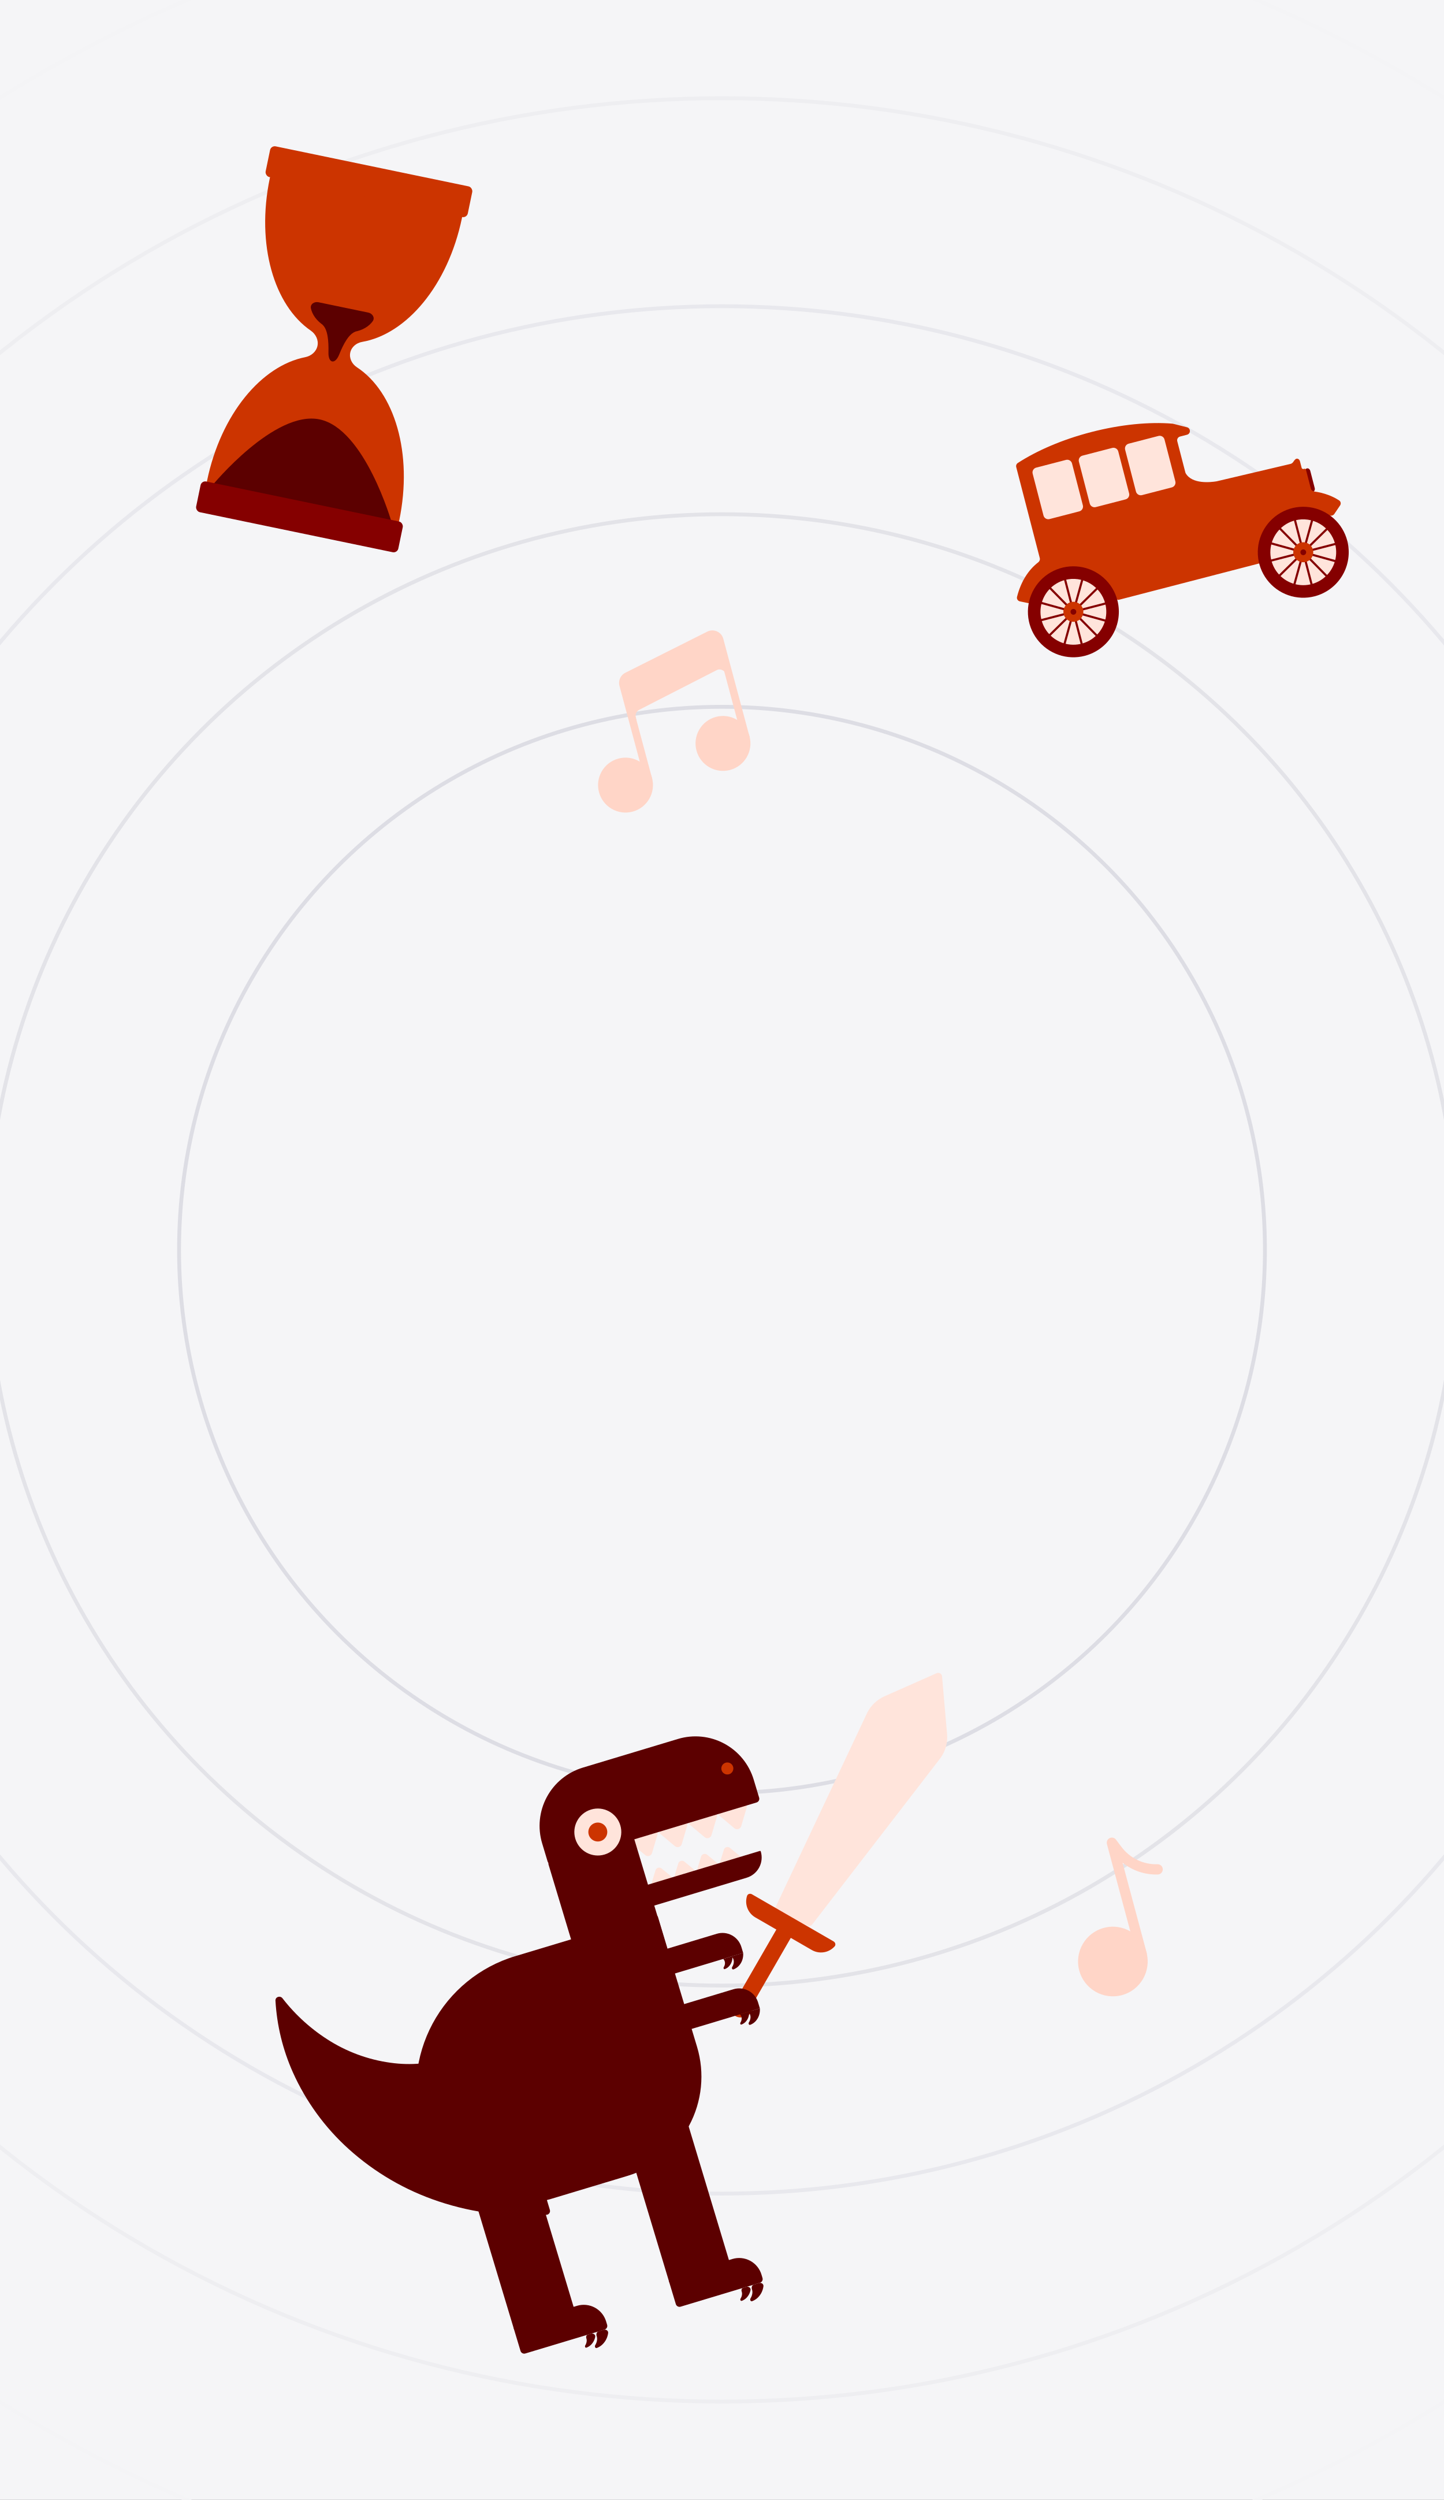 <svg width="375" height="649" viewBox="0 0 375 649" fill="none" xmlns="http://www.w3.org/2000/svg">
<rect x="0" y="0" width="375" height="649" fill="#808080" stroke="none"/>
<g clip-path="url(#clip0_4305_8441)">
<g clip-path="url(#clip1_4305_8441)">
<rect width="375" height="649" fill="#F5F5F7"/>
<circle cx="187.5" cy="324.5" r="353" stroke="#F4F4F6"/>
<circle cx="187.5" cy="324.5" r="353" stroke="#F4F4F6"/>
<circle cx="187.5" cy="324.5" r="299" stroke="#EEEEF1"/>
<circle cx="187.5" cy="324.5" r="245" stroke="#E8E8ED"/>
<circle cx="187.5" cy="324.5" r="191" stroke="#E3E3E8"/>
<circle cx="187.5" cy="324.5" r="141" stroke="#DDDDE4"/>
<path d="M169.328 201.984C170.347 205.787 168.09 209.696 164.287 210.715C160.484 211.734 156.575 209.477 155.556 205.674C154.537 201.871 156.794 197.962 160.597 196.943C164.4 195.924 168.309 198.181 169.328 201.984Z" fill="#FFD5C7"/>
<path d="M194.642 191.163C195.661 194.966 193.404 198.875 189.601 199.894C185.798 200.913 181.889 198.656 180.87 194.853C179.851 191.05 182.108 187.141 185.911 186.122C189.714 185.103 193.623 187.36 194.642 191.163Z" fill="#FFD5C7"/>
<path d="M185.943 166.36C185.782 165.759 185.11 165.458 184.554 165.737L163.277 176.415C162.861 176.624 162.649 177.097 162.769 177.547L169.417 202.355L167.52 202.864L160.872 178.055C160.511 176.705 161.147 175.287 162.397 174.66L183.673 163.981C185.341 163.144 187.357 164.049 187.84 165.852L194.716 191.512L192.819 192.021L185.943 166.36Z" fill="#FFD5C7"/>
<path d="M165.114 186.3L165.28 186.92L164.552 187.653L162.231 176.577L186.015 164.563L189.809 175.615C188.806 175.139 188.079 173.91 186.974 173.8C186.71 173.774 186.434 173.82 186.176 173.953L166.016 184.269C165.274 184.649 164.898 185.495 165.114 186.3Z" fill="#FFD5C7"/>
<path d="M297.737 506.907C299.03 511.73 296.168 516.686 291.345 517.979C286.523 519.271 281.566 516.409 280.273 511.586C278.981 506.764 281.843 501.807 286.666 500.515C291.488 499.223 296.445 502.084 297.737 506.907Z" fill="#FFD5C7"/>
<path d="M295.198 507.621L287.463 478.752L287.449 478.694C287.317 478.097 287.61 477.482 288.165 477.211C288.737 476.932 289.427 477.097 289.811 477.605L291.266 479.531C293.467 482.444 296.945 484.109 300.594 483.995C301.329 483.972 301.944 484.549 301.967 485.284C301.99 486.019 301.412 486.633 300.677 486.656C297.317 486.761 294.075 485.647 291.514 483.584L297.771 506.932C297.961 507.642 297.539 508.372 296.829 508.562C296.119 508.753 295.389 508.331 295.198 507.621Z" fill="#FFD5C7"/>
</g>
<path d="M70.066 46.265C71.475 39.468 84.624 46.987 94.991 49.036C105.357 51.085 121.21 50.593 119.962 56.614C116.331 74.12 105.548 86.772 94.051 88.76C92.557 89.019 91.266 90.07 90.958 91.555C90.65 93.04 91.416 94.518 92.684 95.35C102.441 101.747 107.303 117.644 103.672 135.149C102.262 141.947 89.113 134.428 78.747 132.379C68.38 130.331 52.526 130.821 53.775 124.801C57.361 107.51 67.925 94.953 79.262 92.73C80.803 92.427 82.128 91.329 82.447 89.79C82.766 88.252 81.988 86.717 80.694 85.826C71.177 79.278 66.48 63.555 70.066 46.265Z" fill="#CC3400"/>
<path d="M82.991 108.882C94.751 111.321 101.704 135.604 101.704 135.604L55.194 125.957C55.194 125.957 71.231 106.443 82.991 108.882Z" fill="#5C0000"/>
<rect x="70.387" y="37.746" width="53.621" height="8.143" rx="1.241" transform="rotate(11.717 70.387 37.746)" fill="#CC3400"/>
<rect x="52.341" y="124.755" width="53.621" height="8.143" rx="1.241" transform="rotate(11.717 52.341 124.755)" fill="#850000"/>
<path d="M95.636 81.153C96.718 81.377 97.434 82.475 96.799 83.378C96.694 83.528 96.58 83.673 96.458 83.815C95.877 84.484 95.113 85.043 94.21 85.461C93.308 85.878 92.283 86.145 91.195 86.247C90.107 86.348 88.978 86.283 87.871 86.053C86.764 85.823 85.701 85.435 84.744 84.909C83.786 84.383 82.952 83.73 82.29 82.988C81.627 82.246 81.149 81.43 80.882 80.584C80.826 80.406 80.78 80.227 80.743 80.048C80.52 78.966 81.613 78.244 82.695 78.468L89.165 79.811L95.636 81.153Z" fill="#5C0000"/>
<path d="M85.297 91.522C85.363 88.438 85.125 85.509 83.717 84.266L92.388 86.064C90.604 86.657 89.211 89.242 88.077 92.067C87.025 94.688 85.236 94.346 85.297 91.522Z" fill="#5C0000"/>
<path d="M339.145 121.737C339.56 121.373 340.131 121.704 340.269 122.238L341.424 126.699C341.563 127.234 341.235 127.804 340.684 127.766C339.614 127.693 338.68 126.991 338.291 125.489C337.899 123.975 338.275 122.5 339.145 121.737Z" fill="#850000"/>
<path d="M341.284 127.597C340.869 127.54 340.522 127.245 340.417 126.84L339.151 121.952C339.1 121.754 338.895 121.632 338.71 121.719C338.453 121.84 338.102 121.738 338.031 121.463L337.585 119.74C337.443 119.19 336.849 118.859 336.421 119.232C336.387 119.261 336.354 119.292 336.322 119.323C336.174 119.467 336.046 119.628 335.939 119.802C335.758 120.099 335.499 120.357 335.16 120.437L315.942 124.962C314.39 125.218 309.588 125.752 307.92 122.878C307.879 122.809 307.85 122.733 307.83 122.655L305.732 114.553C305.594 114.019 305.915 113.473 306.449 113.334L308.259 112.866C309.261 112.606 309.257 111.182 308.253 110.928L304.631 110.013C304.578 109.999 304.524 109.99 304.47 109.986C298.477 109.496 291.086 110.18 283.341 112.185C275.863 114.122 269.269 116.988 264.324 120.198C263.968 120.429 263.805 120.862 263.912 121.273L270.027 144.891C270.133 145.299 269.969 145.726 269.634 145.983C267.005 147.999 265.105 151.062 264.119 154.954C263.984 155.489 264.334 156.02 264.874 156.132L267.165 156.607C267.709 156.72 268.238 156.366 268.381 155.829C268.578 155.09 268.829 154.367 269.133 153.665C269.361 153.139 270.002 152.956 270.496 153.247L285.202 161.904C285.678 162.184 286.291 162.025 286.571 161.549L286.836 161.099C287.787 159.484 288.364 157.688 288.539 155.843C288.599 155.212 289.585 154.911 289.916 155.452C290.052 155.674 290.318 155.781 290.57 155.716L327.26 146.215C330.381 145.406 333.123 143.537 335.019 140.929C336.712 138.598 337.635 135.806 337.674 132.942C337.682 132.38 338.114 131.897 338.676 131.92C341.116 132.019 343.416 132.754 345.01 133.715C345.513 134.017 346.188 133.919 346.516 133.433L348.003 131.234C348.294 130.804 348.21 130.22 347.779 129.931C346.098 128.802 343.823 127.948 341.284 127.597Z" fill="#CC3400"/>
<path d="M296.575 128.542L304.306 126.54C304.995 126.362 305.409 125.659 305.231 124.97L302.417 114.105C302.239 113.416 301.536 113.002 300.847 113.181L293.115 115.183C292.427 115.361 292.013 116.064 292.191 116.753L295.004 127.618C295.183 128.307 295.886 128.72 296.575 128.542Z" fill="#FFE4DB"/>
<path d="M284.57 131.651L292.301 129.649C292.99 129.47 293.404 128.767 293.226 128.078L290.412 117.214C290.234 116.525 289.531 116.111 288.842 116.289L281.111 118.291C280.422 118.47 280.008 119.173 280.186 119.862L282.999 130.726C283.178 131.415 283.881 131.829 284.57 131.651Z" fill="#FFE4DB"/>
<path d="M272.559 134.761L280.291 132.759C280.98 132.58 281.393 131.877 281.215 131.188L278.402 120.324C278.223 119.635 277.52 119.221 276.831 119.399L269.1 121.401C268.411 121.58 267.997 122.283 268.175 122.972L270.989 133.836C271.167 134.525 271.87 134.939 272.559 134.761Z" fill="#FFE4DB"/>
<path d="M281.484 169.381C287.308 167.872 290.807 161.928 289.299 156.104C287.791 150.28 281.847 146.781 276.023 148.29C270.199 149.798 266.7 155.742 268.208 161.566C269.716 167.39 275.66 170.889 281.484 169.381Z" fill="#FFE4DB"/>
<path d="M341.296 153.616C347.12 152.108 350.619 146.164 349.111 140.34C347.603 134.516 341.659 131.017 335.835 132.525C330.01 134.034 326.512 139.977 328.02 145.802C329.528 151.626 335.472 155.124 341.296 153.616Z" fill="#FFE4DB"/>
<path d="M281.713 170.268C279.452 170.853 277.068 170.755 274.862 169.986C272.657 169.216 270.729 167.81 269.323 165.945C267.917 164.08 267.095 161.84 266.962 159.508C266.829 157.176 267.39 154.857 268.575 152.844C269.76 150.831 271.515 149.215 273.619 148.199C275.722 147.184 278.079 146.815 280.393 147.139C282.706 147.464 284.871 148.467 286.614 150.022C288.357 151.576 289.6 153.613 290.185 155.874C290.967 158.906 290.514 162.125 288.926 164.823C287.337 167.521 284.743 169.479 281.713 170.268ZM276.61 150.559C274.973 150.983 273.499 151.883 272.373 153.145C271.248 154.406 270.522 155.973 270.287 157.648C270.052 159.322 270.319 161.028 271.054 162.551C271.789 164.074 272.959 165.344 274.416 166.202C275.873 167.059 277.552 167.466 279.24 167.369C280.928 167.273 282.549 166.678 283.899 165.66C285.249 164.642 286.267 163.247 286.824 161.651C287.381 160.054 287.452 158.329 287.028 156.692C286.457 154.499 285.04 152.621 283.087 151.472C281.134 150.322 278.804 149.994 276.61 150.559Z" fill="#850000"/>
<path d="M276.087 147.429L275.553 147.568L281.424 170.242L281.958 170.104L276.087 147.429Z" fill="#850000"/>
<path d="M281.615 147.472L275.362 170.045L275.894 170.192L282.147 147.62L281.615 147.472Z" fill="#850000"/>
<path d="M286.912 150.425L270.214 166.85L270.601 167.243L287.299 150.818L286.912 150.425Z" fill="#850000"/>
<path d="M290.023 155.633L267.349 161.504L267.487 162.038L290.161 156.167L290.023 155.633Z" fill="#850000"/>
<path d="M267.543 155.443L267.396 155.975L289.968 162.227L290.115 161.695L267.543 155.443Z" fill="#850000"/>
<path d="M270.74 150.291L270.347 150.677L286.769 167.378L287.162 166.991L270.74 150.291Z" fill="#850000"/>
<path d="M277.89 156.657C278.265 156.508 278.673 156.459 279.075 156.515L279.246 156.545C279.641 156.631 280.007 156.817 280.31 157.087L280.435 157.207C280.716 157.497 280.917 157.856 281.019 158.248L281.065 158.475C281.148 159.007 281.045 159.554 280.77 160.023C280.495 160.491 280.067 160.847 279.562 161.033L279.341 161.103C278.948 161.205 278.537 161.203 278.147 161.099L277.981 161.048C277.598 160.915 277.258 160.685 276.991 160.382L276.881 160.248C276.602 159.878 276.439 159.434 276.412 158.971L276.409 158.797C276.415 158.394 276.526 157.998 276.732 157.649L276.825 157.502C277.054 157.171 277.366 156.902 277.731 156.726L277.89 156.657ZM278.505 157.875C278.362 157.912 278.229 157.981 278.116 158.075L278.009 158.177C277.911 158.288 277.839 158.419 277.798 158.56L277.766 158.703C277.739 158.899 277.77 159.098 277.856 159.276C277.942 159.454 278.078 159.603 278.248 159.703L278.381 159.768C278.517 159.823 278.664 159.848 278.812 159.84L278.958 159.82C279.102 159.79 279.238 159.728 279.356 159.639L279.468 159.543C279.57 159.438 279.649 159.311 279.698 159.171L279.736 159.029C279.764 158.885 279.759 158.736 279.722 158.592C279.664 158.368 279.53 158.172 279.345 158.036L279.262 157.982C279.034 157.848 278.761 157.809 278.505 157.875Z" fill="#CC3400" stroke="#CC3400" stroke-width="0.5"/>
<path d="M341.411 154.809C339.15 155.395 336.766 155.297 334.561 154.527C332.355 153.758 330.427 152.352 329.021 150.487C327.615 148.622 326.793 146.382 326.66 144.05C326.527 141.718 327.088 139.399 328.273 137.386C329.458 135.373 331.213 133.757 333.317 132.741C335.42 131.726 337.778 131.357 340.091 131.681C342.404 132.006 344.569 133.009 346.312 134.563C348.055 136.118 349.298 138.155 349.883 140.416C350.665 143.448 350.212 146.666 348.624 149.365C347.035 152.063 344.442 154.021 341.411 154.809ZM336.308 135.101C334.671 135.525 333.197 136.425 332.072 137.686C330.946 138.948 330.22 140.515 329.985 142.189C329.751 143.864 330.017 145.57 330.752 147.093C331.487 148.615 332.657 149.886 334.114 150.743C335.571 151.601 337.25 152.007 338.938 151.911C340.626 151.815 342.247 151.22 343.597 150.202C344.947 149.184 345.965 147.789 346.522 146.192C347.079 144.596 347.15 142.87 346.726 141.234C346.155 139.04 344.738 137.163 342.785 136.013C340.832 134.864 338.503 134.536 336.308 135.101Z" fill="#850000"/>
<path d="M335.784 131.971L335.25 132.109L341.121 154.784L341.656 154.645L335.784 131.971Z" fill="#850000"/>
<path d="M341.311 132.013L335.059 154.585L335.59 154.733L341.843 132.16L341.311 132.013Z" fill="#850000"/>
<path d="M346.607 134.964L329.909 151.389L330.296 151.782L346.994 135.357L346.607 134.964Z" fill="#850000"/>
<path d="M349.72 140.175L327.046 146.046L327.184 146.58L349.859 140.709L349.72 140.175Z" fill="#850000"/>
<path d="M327.24 139.985L327.093 140.517L349.665 146.769L349.812 146.237L327.24 139.985Z" fill="#850000"/>
<path d="M330.437 134.834L330.044 135.221L346.466 151.922L346.859 151.535L330.437 134.834Z" fill="#850000"/>
<path d="M337.588 141.199C337.963 141.05 338.372 141.001 338.773 141.057L338.944 141.087C339.339 141.173 339.705 141.359 340.008 141.629L340.134 141.749C340.414 142.039 340.615 142.398 340.717 142.79L340.764 143.017C340.834 143.473 340.769 143.94 340.575 144.359L340.468 144.565C340.193 145.033 339.765 145.389 339.26 145.575L339.039 145.645C338.647 145.747 338.235 145.745 337.845 145.641L337.679 145.59C337.296 145.457 336.956 145.227 336.69 144.924L336.579 144.79C336.3 144.42 336.137 143.976 336.11 143.513L336.107 143.339C336.113 142.936 336.224 142.54 336.43 142.191L336.523 142.044C336.753 141.713 337.065 141.444 337.43 141.268L337.588 141.199ZM338.203 142.417C338.06 142.454 337.927 142.523 337.814 142.617L337.708 142.719C337.609 142.83 337.537 142.961 337.496 143.102L337.464 143.245C337.437 143.441 337.468 143.64 337.554 143.818L337.628 143.946C337.71 144.068 337.819 144.17 337.946 144.245L338.079 144.31C338.215 144.365 338.362 144.39 338.51 144.382C338.707 144.37 338.897 144.3 339.055 144.181L339.166 144.085C339.269 143.98 339.348 143.853 339.396 143.713L339.434 143.571C339.462 143.427 339.457 143.278 339.42 143.134C339.362 142.91 339.228 142.714 339.043 142.578L338.96 142.524C338.732 142.39 338.46 142.351 338.203 142.417Z" fill="#CC3400" stroke="#CC3400" stroke-width="0.5"/>
<path d="M243.243 434.393C243.87 434.115 244.584 434.537 244.644 435.221L245.95 450.183C246.142 452.361 245.56 454.536 244.305 456.327L210.907 499.656C210.628 500.018 210.139 500.145 209.719 499.964L201.876 496.581C201.357 496.357 201.126 495.748 201.367 495.237L225.255 444.575C226.224 442.711 227.799 441.232 229.721 440.382L243.243 434.393Z" fill="#FFE4DB"/>
<path d="M210.824 506.264L196.159 497.801C195.065 497.17 194.267 496.13 193.939 494.91C193.699 494.015 193.727 493.076 194.009 492.208C194.179 491.683 194.802 491.52 195.28 491.796L216.463 504.02C216.942 504.296 217.112 504.917 216.743 505.327C216.132 506.005 215.333 506.499 214.438 506.739C213.218 507.066 211.918 506.895 210.824 506.264Z" fill="#CC3400"/>
<path d="M195.457 520.281C195.456 520.282 195.454 520.281 195.455 520.279L206.566 501.026C206.842 500.547 206.677 499.935 206.198 499.66L204.183 498.5C203.704 498.224 203.094 498.389 202.818 498.867L192.051 517.526C191.936 517.727 191.744 517.872 191.52 517.93C191.177 518.016 190.855 518.17 190.572 518.381C190.289 518.592 190.05 518.857 189.869 519.16C189.688 519.464 189.569 519.8 189.518 520.149C189.467 520.499 189.486 520.855 189.573 521.197L189.707 521.735C189.794 522.077 189.947 522.399 190.158 522.682C190.369 522.966 190.634 523.204 190.937 523.385C191.241 523.566 191.577 523.685 191.927 523.736C192.276 523.787 192.632 523.768 192.975 523.681L193.512 523.547C193.855 523.46 194.177 523.307 194.46 523.096C194.743 522.885 194.982 522.62 195.163 522.317C195.343 522.013 195.463 521.677 195.513 521.327C195.564 520.979 195.546 520.623 195.459 520.282C195.459 520.281 195.458 520.28 195.457 520.281Z" fill="#CC3400"/>
<path d="M190.186 586.484L174.454 591.223C173.926 591.382 173.626 591.94 173.785 592.469L175.51 598.192C175.669 598.721 176.227 599.021 176.755 598.861L197.348 592.658C197.877 592.499 198.176 591.941 198.017 591.412L197.753 590.536C197.523 589.772 197.145 589.061 196.64 588.444C196.135 587.827 195.514 587.315 194.811 586.939C194.108 586.562 193.337 586.328 192.544 586.25C191.75 586.172 190.949 586.252 190.186 586.484Z" fill="#5C0000"/>
<path d="M195.309 597.438C194.926 597.575 194.696 597.039 194.912 596.694C195.162 596.297 195.322 595.85 195.38 595.385C195.428 595.032 195.393 594.673 195.275 594.337C195.119 593.888 195.269 593.281 195.724 593.144L197.114 592.726C197.722 592.543 198.348 592.969 198.258 593.597C198.213 593.916 198.138 594.232 198.035 594.54C197.822 595.18 197.479 595.77 197.026 596.271C196.639 596.71 196.164 597.063 195.631 597.306C195.525 597.354 195.418 597.398 195.309 597.438Z" fill="#5C0000"/>
<path d="M192.633 597.345C192.333 597.452 192.152 597.031 192.323 596.761C192.519 596.45 192.645 596.099 192.692 595.734C192.728 595.457 192.699 595.176 192.607 594.913C192.484 594.561 192.603 594.085 192.96 593.977L193.806 593.722C194.41 593.54 195.035 593.965 194.907 594.582C194.877 594.724 194.84 594.865 194.795 595.003C194.625 595.53 194.349 596.015 193.983 596.43C193.679 596.774 193.305 597.051 192.887 597.241C192.804 597.279 192.719 597.314 192.633 597.345Z" fill="#5C0000"/>
<path d="M189.575 479.75C189.025 479.295 188.189 479.547 187.981 480.23L187.028 483.369C186.796 484.133 187.508 484.847 188.273 484.617L191.755 483.568C192.519 483.338 192.719 482.348 192.103 481.84L189.575 479.75Z" fill="#FFE4DB"/>
<path d="M183.656 481.533C183.106 481.078 182.27 481.33 182.062 482.013L181.109 485.152C180.877 485.916 181.589 486.63 182.354 486.4L185.836 485.351C186.6 485.121 186.8 484.131 186.184 483.623L183.656 481.533Z" fill="#FFE4DB"/>
<path d="M177.738 483.315C177.188 482.86 176.352 483.112 176.144 483.795L175.191 486.934C174.959 487.698 175.671 488.413 176.436 488.182L179.92 487.133C180.684 486.903 180.884 485.913 180.268 485.405L177.738 483.315Z" fill="#FFE4DB"/>
<path d="M171.822 485.098C171.272 484.643 170.436 484.895 170.229 485.577L169.274 488.717C169.041 489.481 169.754 490.196 170.519 489.965L174.003 488.916C174.767 488.686 174.967 487.696 174.351 487.188L171.822 485.098Z" fill="#FFE4DB"/>
<path d="M167.553 481.622C168.166 482.136 169.105 481.853 169.331 481.086L170.755 476.261C171.004 475.415 170.215 474.63 169.371 474.884L164.093 476.474C163.248 476.729 163.024 477.819 163.699 478.386L167.553 481.622Z" fill="#FFE4DB"/>
<path d="M175.274 479.296C175.886 479.81 176.825 479.527 177.051 478.76L178.475 473.935C178.725 473.089 177.936 472.304 177.091 472.558L171.813 474.148C170.969 474.403 170.744 475.493 171.42 476.06L175.274 479.296Z" fill="#FFE4DB"/>
<path d="M182.994 476.97C183.606 477.484 184.545 477.202 184.771 476.435L186.195 471.609C186.445 470.763 185.656 469.979 184.811 470.233L179.533 471.823C178.688 472.077 178.464 473.168 179.14 473.735L182.994 476.97Z" fill="#FFE4DB"/>
<path d="M190.712 474.645C191.324 475.16 192.263 474.877 192.489 474.11L193.915 469.284C194.165 468.439 193.376 467.653 192.531 467.908L187.253 469.498C186.409 469.752 186.184 470.842 186.859 471.41L190.712 474.645Z" fill="#FFE4DB"/>
<path d="M71.537 519.411C71.481 518.426 72.758 518.017 73.362 518.797C76.797 523.232 81.011 527.017 85.808 529.962C90.875 533.066 96.566 535.012 102.473 535.662C107.616 536.234 112.822 535.613 117.687 533.846C121.297 532.519 124.589 530.463 127.36 527.814C127.919 527.279 128.868 527.5 129.092 528.242L142.796 573.735C142.979 574.343 142.557 574.966 141.923 575.01C137.306 575.33 132.669 575.222 128.071 574.687C123.25 574.126 118.501 573.067 113.898 571.527C105.25 568.653 97.293 564.016 90.529 557.909C84.363 552.345 79.428 545.554 76.04 537.972C73.423 532.101 71.901 525.811 71.537 519.411Z" fill="#5C0000"/>
<path d="M175.012 542.81L161.13 546.991C160.601 547.151 160.302 547.708 160.461 548.237L173.746 592.338C173.905 592.867 174.463 593.166 174.992 593.007L188.874 588.825C189.402 588.666 189.702 588.108 189.543 587.579L176.258 543.479C176.099 542.95 175.541 542.65 175.012 542.81Z" fill="#5C0000"/>
<path d="M162.511 492.076C162.352 491.547 162.651 490.989 163.18 490.83L197.329 480.543C197.43 480.513 197.537 480.57 197.567 480.671C197.986 482.062 197.836 483.562 197.149 484.842C196.461 486.121 195.294 487.075 193.903 487.494L164.815 496.257C164.286 496.416 163.728 496.117 163.569 495.588L162.511 492.076Z" fill="#5C0000"/>
<path d="M163.446 476.723L143.125 482.844C142.597 483.004 142.297 483.562 142.456 484.09L151.575 514.361C151.734 514.89 152.292 515.189 152.821 515.03L173.141 508.909C173.67 508.75 173.969 508.192 173.81 507.663L164.692 477.392C164.532 476.864 163.974 476.564 163.446 476.723Z" fill="#5C0000"/>
<path d="M151.356 458.91L176.065 451.467C180.073 450.259 184.397 450.694 188.085 452.674C191.773 454.655 194.523 458.019 195.731 462.028L197.142 466.714C197.302 467.242 197.002 467.8 196.473 467.96L143.453 483.931C142.924 484.09 142.367 483.791 142.207 483.262L140.796 478.576C139.588 474.567 140.023 470.244 142.003 466.556C143.984 462.867 147.348 460.117 151.356 458.91Z" fill="#5C0000"/>
<path d="M133.755 507.879C133.755 507.88 133.757 507.881 133.758 507.88L169.636 497.073C170.164 496.914 170.722 497.213 170.882 497.742L181.014 531.38C183.07 538.208 182.329 545.574 178.954 551.857C175.579 558.139 169.848 562.824 163.019 564.881L143.087 570.885C136.258 572.943 128.891 572.203 122.607 568.828C116.323 565.454 111.637 559.721 109.58 552.892C106.816 543.717 107.811 533.819 112.344 525.377C116.877 516.936 124.577 510.641 133.751 507.877C133.753 507.876 133.754 507.877 133.755 507.879Z" fill="#5C0000"/>
<path d="M157.009 481.469C160.233 480.497 162.059 477.096 161.088 473.872C160.117 470.648 156.716 468.821 153.491 469.792C150.267 470.764 148.441 474.165 149.412 477.389C150.383 480.613 153.784 482.44 157.009 481.469Z" fill="#FFE4DB"/>
<path d="M155.959 477.982C157.258 477.591 157.993 476.221 157.602 474.923C157.211 473.624 155.841 472.889 154.543 473.28C153.245 473.671 152.509 475.041 152.9 476.339C153.291 477.637 154.661 478.373 155.959 477.982Z" fill="#CC3400"/>
<path d="M189.338 460.626C190.164 460.377 190.631 459.506 190.383 458.68C190.134 457.855 189.263 457.387 188.437 457.636C187.612 457.885 187.144 458.755 187.393 459.581C187.641 460.407 188.512 460.874 189.338 460.626Z" fill="#CC3400"/>
<path d="M190.49 516.44L177.354 520.397C176.825 520.556 176.525 521.114 176.685 521.643L178.05 526.175C178.209 526.703 178.767 527.003 179.296 526.844L197.331 521.411L196.865 519.863C196.473 518.564 195.582 517.473 194.386 516.831C193.191 516.189 191.789 516.049 190.49 516.44Z" fill="#5C0000"/>
<path d="M194.817 525.686C194.495 525.803 194.301 525.351 194.484 525.061C194.697 524.726 194.834 524.348 194.886 523.953C194.928 523.653 194.897 523.347 194.797 523.061C194.697 522.775 194.531 522.517 194.312 522.308L197.327 521.4C197.383 522.018 197.31 522.641 197.114 523.231C196.935 523.773 196.646 524.273 196.265 524.699C195.938 525.07 195.536 525.369 195.087 525.575C194.998 525.616 194.908 525.653 194.817 525.686Z" fill="#5C0000"/>
<path d="M192.552 525.61C192.298 525.701 192.146 525.346 192.29 525.118C192.455 524.855 192.562 524.559 192.601 524.25C192.632 524.017 192.607 523.78 192.53 523.557C192.452 523.335 192.324 523.134 192.155 522.969L194.528 522.255C194.573 522.719 194.523 523.188 194.379 523.632C194.235 524.077 194.002 524.487 193.693 524.837C193.436 525.128 193.12 525.362 192.767 525.523C192.696 525.555 192.625 525.584 192.552 525.61Z" fill="#5C0000"/>
<path d="M186.153 502.046L173.017 506.003C172.488 506.163 172.189 506.72 172.348 507.249L173.713 511.781C173.872 512.31 174.43 512.609 174.959 512.45L192.994 507.017L192.528 505.469C192.136 504.17 191.245 503.08 190.049 502.438C188.854 501.796 187.452 501.655 186.153 502.046Z" fill="#5C0000"/>
<path d="M190.48 511.292C190.158 511.409 189.964 510.957 190.147 510.668C190.36 510.332 190.497 509.954 190.549 509.56C190.591 509.259 190.56 508.954 190.46 508.668C190.36 508.381 190.194 508.123 189.975 507.914L192.99 507.006C193.046 507.624 192.973 508.248 192.777 508.837C192.599 509.38 192.31 509.88 191.928 510.305C191.601 510.676 191.2 510.975 190.75 511.181C190.661 511.222 190.571 511.259 190.48 511.292Z" fill="#5C0000"/>
<path d="M188.217 511.218C187.963 511.309 187.811 510.953 187.955 510.724C188.121 510.461 188.227 510.165 188.266 509.857C188.297 509.623 188.272 509.386 188.195 509.163C188.117 508.941 187.989 508.74 187.82 508.576L190.193 507.861C190.238 508.325 190.188 508.794 190.044 509.239C189.901 509.683 189.667 510.093 189.358 510.443C189.101 510.735 188.786 510.969 188.432 511.13C188.362 511.162 188.29 511.191 188.217 511.218Z" fill="#5C0000"/>
<path d="M134.677 554.96L120.795 559.142C120.266 559.301 119.967 559.859 120.126 560.387L133.411 604.488C133.57 605.017 134.128 605.316 134.657 605.157L148.539 600.975C149.067 600.816 149.367 600.258 149.208 599.729L135.923 555.629C135.764 555.1 135.206 554.8 134.677 554.96Z" fill="#5C0000"/>
<path d="M149.85 598.634L134.119 603.373C133.59 603.532 133.29 604.09 133.449 604.619L135.174 610.343C135.333 610.872 135.891 611.171 136.42 611.012L156.998 604.813C157.527 604.654 157.827 604.096 157.667 603.567L157.403 602.691C157.174 601.928 156.797 601.218 156.293 600.602C155.789 599.985 155.169 599.474 154.467 599.097C153.766 598.72 152.997 598.486 152.205 598.406C151.412 598.327 150.612 598.404 149.85 598.634Z" fill="#5C0000"/>
<path d="M154.98 609.583C154.597 609.722 154.366 609.185 154.583 608.839C154.833 608.44 154.992 607.99 155.05 607.522C155.096 607.169 155.06 606.81 154.943 606.475C154.787 606.025 154.938 605.419 155.393 605.281L156.782 604.863C157.39 604.68 158.016 605.108 157.926 605.736C157.881 606.055 157.807 606.369 157.705 606.676C157.492 607.317 157.148 607.907 156.696 608.408C156.309 608.85 155.834 609.206 155.3 609.451C155.195 609.5 155.089 609.544 154.98 609.583Z" fill="#5C0000"/>
<path d="M152.295 609.496C151.995 609.603 151.815 609.182 151.985 608.912C152.18 608.601 152.306 608.25 152.352 607.886C152.39 607.609 152.362 607.327 152.27 607.064C152.148 606.711 152.266 606.235 152.623 606.128L153.469 605.873C154.073 605.691 154.698 606.115 154.57 606.732C154.54 606.874 154.503 607.015 154.458 607.154C154.288 607.68 154.012 608.166 153.646 608.581C153.342 608.925 152.968 609.201 152.55 609.392C152.467 609.43 152.382 609.465 152.295 609.496Z" fill="#5C0000"/>
</g>
<defs>
<clipPath id="clip0_4305_8441">
<rect width="375" height="649" fill="white"/>
</clipPath>
<clipPath id="clip1_4305_8441">
<rect width="375" height="649" fill="white"/>
</clipPath>
</defs>
</svg>
